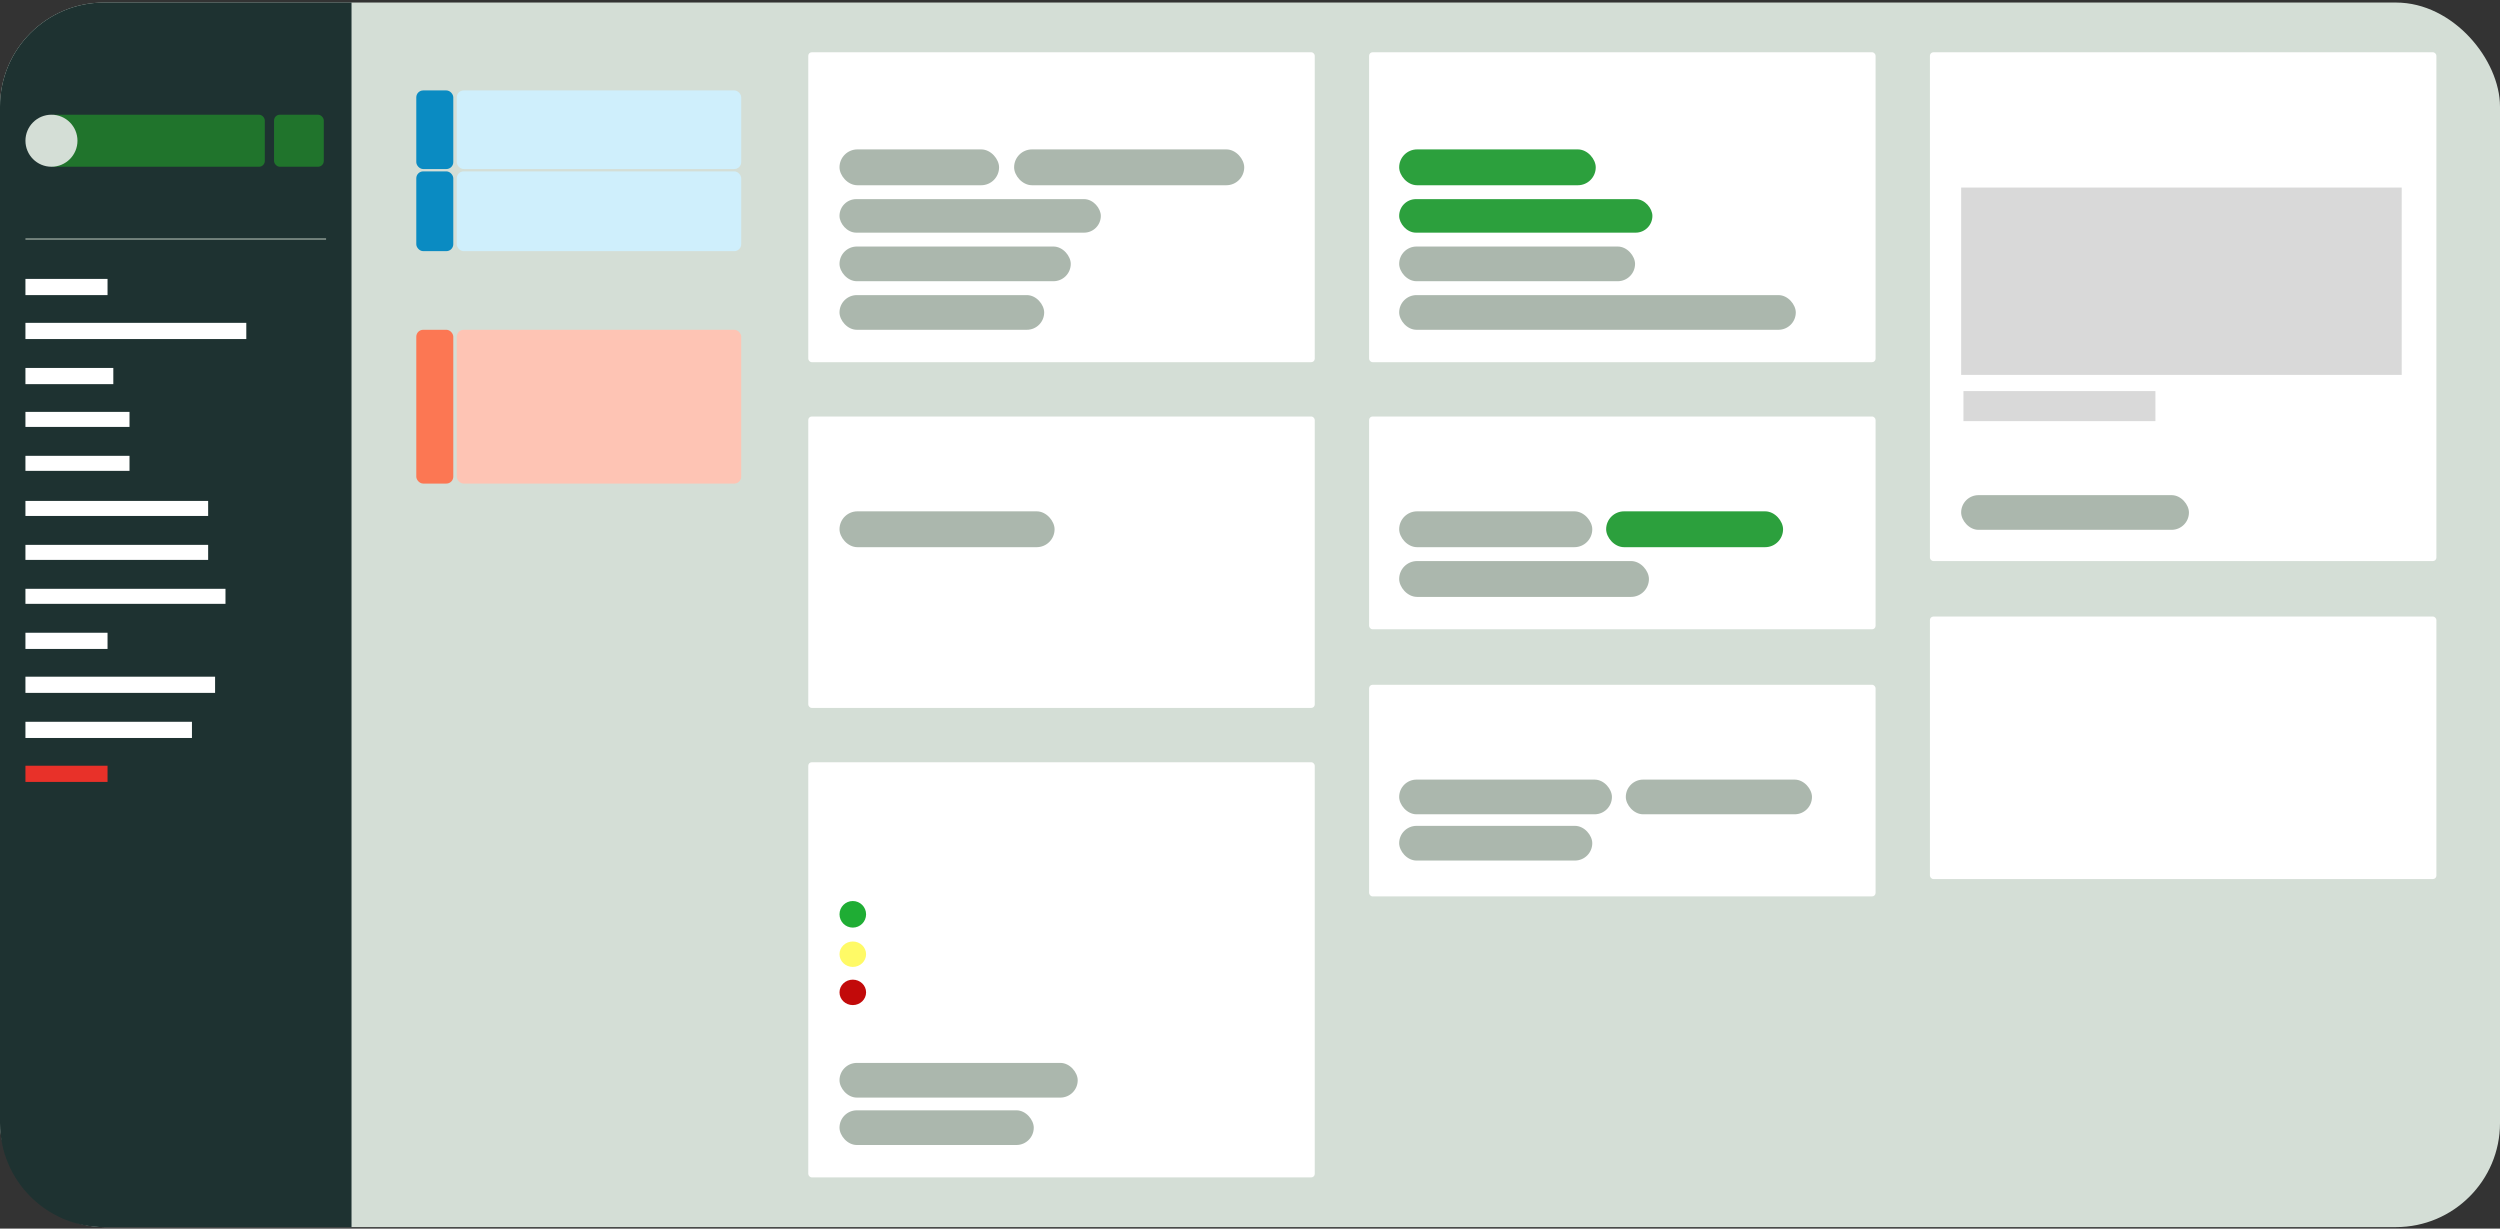 <svg width="468" height="230" viewBox="0 0 468 230" fill="none" xmlns="http://www.w3.org/2000/svg">
<rect x="0" y="0" width="468" height="230" fill="#333333" stroke="none"/>
<rect y="0.477" width="468" height="229.238" rx="19.482" fill="#D4DED6"/>
<path d="M0 19.959C0 9.199 8.722 0.477 19.482 0.477H65.806V229.714H19.482C8.722 229.714 0 220.992 0 210.232V19.959Z" fill="#1E3231"/>
<rect x="77.928" y="16.928" width="6.927" height="14.72" rx="1.299" fill="#0A8BC2"/>
<rect x="77.928" y="32.081" width="6.927" height="14.936" rx="1.299" fill="#0A8BC2"/>
<rect x="77.928" y="61.736" width="6.927" height="28.79" rx="1.299" fill="#FC7753"/>
<rect x="85.504" y="32.081" width="53.251" height="14.936" rx="1.299" fill="#CFEFFC"/>
<rect x="151.31" y="9.784" width="94.812" height="58.013" rx="0.649" fill="white"/>
<rect x="151.31" y="77.972" width="94.812" height="54.55" rx="0.649" fill="white"/>
<rect x="151.31" y="142.695" width="94.812" height="77.711" rx="0.649" fill="white"/>
<rect x="256.296" y="9.784" width="94.812" height="58.013" rx="0.649" fill="white"/>
<rect x="361.282" y="9.784" width="94.812" height="95.245" rx="0.649" fill="white"/>
<rect x="256.296" y="77.972" width="94.812" height="39.83" rx="0.649" fill="white"/>
<rect x="256.296" y="128.192" width="94.812" height="39.613" rx="0.649" fill="white"/>
<rect x="361.282" y="115.42" width="94.812" height="49.138" rx="0.649" fill="white"/>
<rect x="85.504" y="61.736" width="53.251" height="28.79" rx="1.299" fill="#FEC4B4"/>
<rect x="85.504" y="16.928" width="53.251" height="14.72" rx="1.299" fill="#CFEFFC"/>
<rect x="157.155" y="27.968" width="29.872" height="6.71" rx="3.355" fill="#ABB7AD"/>
<rect x="157.155" y="37.276" width="48.921" height="6.278" rx="3.139" fill="#ABB7AD"/>
<rect x="157.155" y="95.722" width="40.263" height="6.71" rx="3.355" fill="#ABB7AD"/>
<rect x="261.924" y="95.722" width="36.15" height="6.71" rx="3.355" fill="#ABB7AD"/>
<rect x="367.127" y="92.691" width="42.644" height="6.494" rx="3.247" fill="#ABB7AD"/>
<rect x="261.924" y="105.03" width="46.757" height="6.71" rx="3.355" fill="#ABB7AD"/>
<rect x="261.924" y="145.942" width="39.83" height="6.494" rx="3.247" fill="#ABB7AD"/>
<rect x="304.351" y="145.942" width="34.851" height="6.494" rx="3.247" fill="#ABB7AD"/>
<rect x="261.924" y="154.601" width="36.15" height="6.494" rx="3.247" fill="#ABB7AD"/>
<rect x="261.924" y="46.151" width="44.159" height="6.494" rx="3.247" fill="#ABB7AD"/>
<rect x="261.924" y="27.968" width="36.799" height="6.71" rx="3.355" fill="#2CA03D"/>
<rect x="300.671" y="95.722" width="33.119" height="6.71" rx="3.355" fill="#2CA03D"/>
<rect x="261.924" y="37.276" width="47.406" height="6.278" rx="3.139" fill="#2CA03D"/>
<rect x="261.924" y="55.243" width="74.248" height="6.494" rx="3.247" fill="#ABB7AD"/>
<rect x="157.155" y="198.976" width="44.592" height="6.494" rx="3.247" fill="#ABB7AD"/>
<rect x="157.155" y="207.851" width="36.366" height="6.494" rx="3.247" fill="#ABB7AD"/>
<rect x="157.155" y="46.151" width="43.293" height="6.494" rx="3.247" fill="#ABB7AD"/>
<rect x="157.155" y="55.243" width="38.315" height="6.494" rx="3.247" fill="#ABB7AD"/>
<rect x="189.841" y="27.968" width="43.077" height="6.71" rx="3.355" fill="#ABB7AD"/>
<rect x="9.092" y="21.474" width="40.479" height="9.741" rx="1.082" fill="#20742C"/>
<rect x="51.303" y="21.474" width="9.308" height="9.741" rx="1.082" fill="#20742C"/>
<circle cx="9.633" cy="26.344" r="4.87" fill="#D4DED6"/>
<rect x="367.127" y="35.111" width="82.474" height="35.068" fill="#D9D9D9"/>
<rect x="367.56" y="73.209" width="35.933" height="5.628" fill="#D9D9D9"/>
<circle cx="159.644" cy="171.16" r="2.489" fill="#1FAD34"/>
<ellipse cx="159.644" cy="178.628" rx="2.489" ry="2.381" fill="#FFFA66"/>
<ellipse cx="159.644" cy="185.772" rx="2.489" ry="2.381" fill="#C20A0A"/>
<rect x="4.762" y="44.636" width="56.281" height="0.216" fill="#ABB7AD"/>
<rect x="4.762" y="52.212" width="15.369" height="3.031" fill="white"/>
<rect x="4.762" y="60.438" width="41.345" height="3.031" fill="white"/>
<rect x="4.762" y="68.88" width="16.451" height="3.031" fill="white"/>
<rect x="4.762" y="77.106" width="19.482" height="2.814" fill="white"/>
<rect x="4.762" y="85.331" width="19.482" height="2.814" fill="white"/>
<rect x="4.762" y="93.773" width="34.202" height="2.814" fill="white"/>
<rect x="4.762" y="101.999" width="34.202" height="2.814" fill="white"/>
<rect x="4.762" y="110.225" width="37.449" height="2.814" fill="white"/>
<rect x="4.762" y="118.451" width="15.369" height="3.031" fill="white"/>
<rect x="4.762" y="126.677" width="35.501" height="3.031" fill="white"/>
<rect x="4.762" y="135.119" width="31.171" height="3.031" fill="white"/>
<rect x="4.762" y="143.344" width="15.369" height="3.031" fill="#E83129"/>
</svg>
